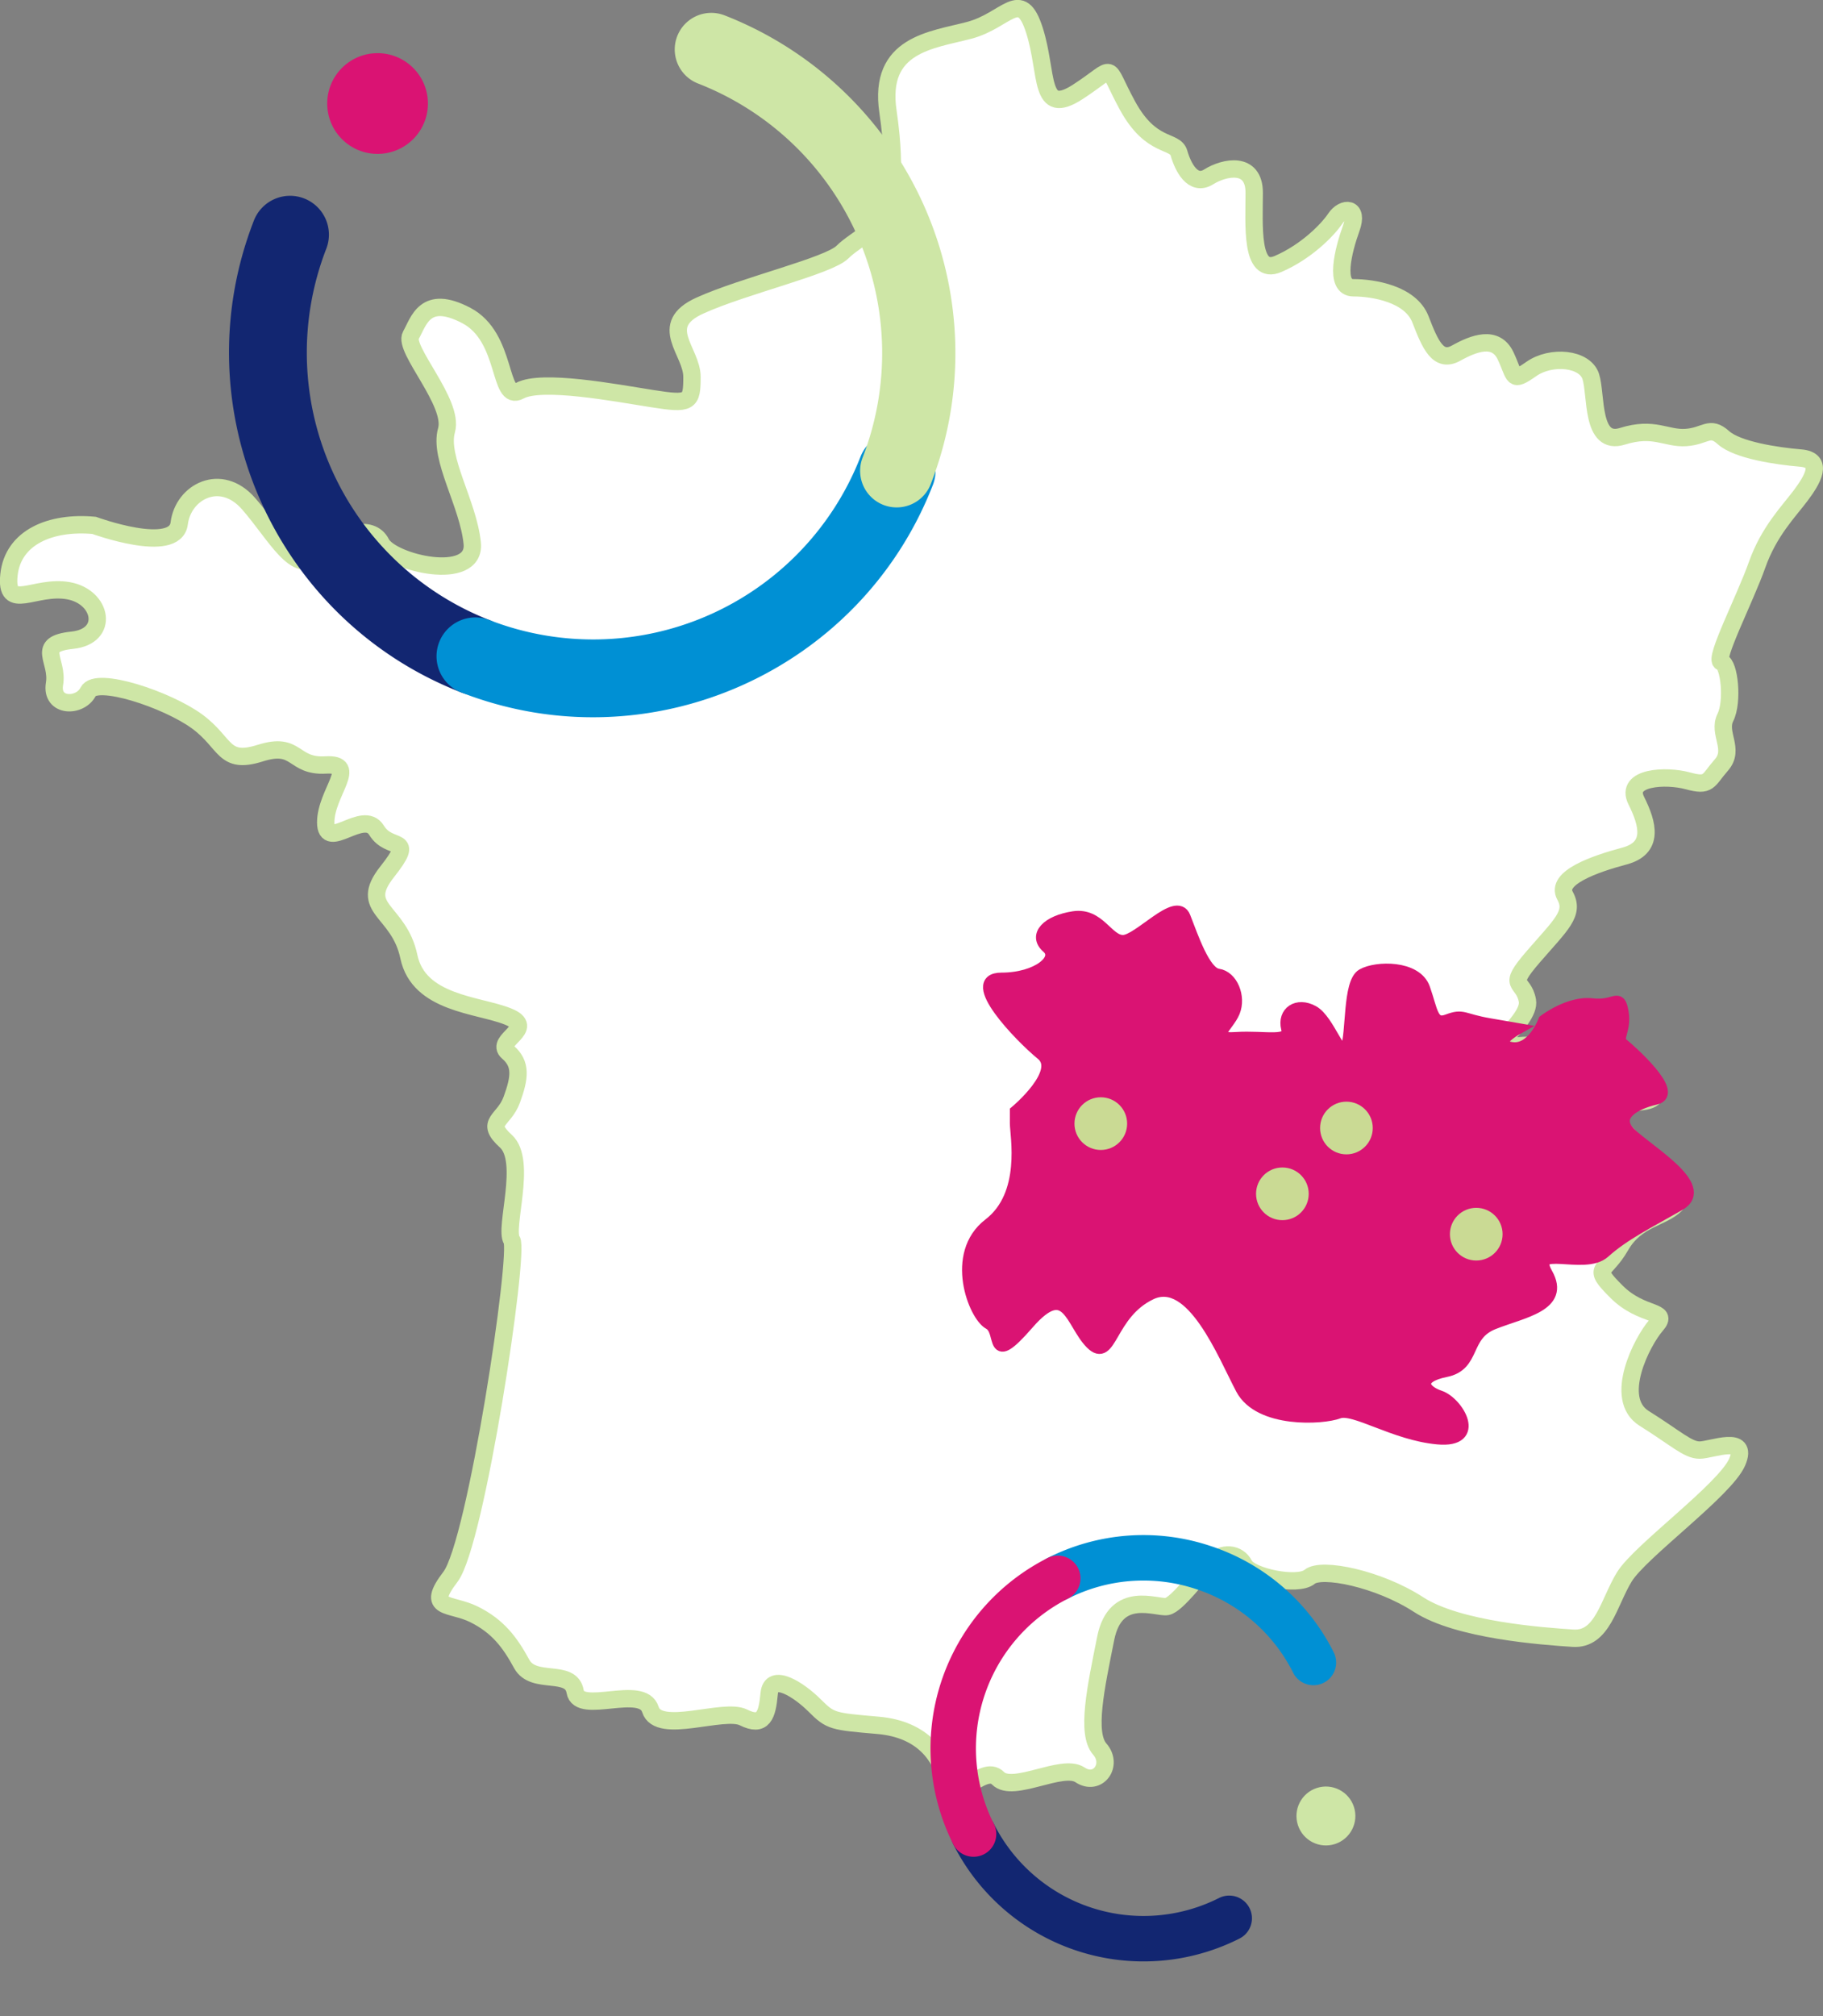 <svg xmlns="http://www.w3.org/2000/svg" width="734.739" height="812.409" viewBox="0 0 734.739 812.409">
  <rect x="0" y="0" width="734.739" height="812.409" fill="#808080" stroke="none"/>
  <g id="Groupe_75" data-name="Groupe 75" transform="translate(-978.762 -4507.709)">
    <g id="Groupe_66" data-name="Groupe 66" transform="translate(-677.918 4495.976)">
      <path id="Tracé_103" data-name="Tracé 103" d="M2014.564,93.375s3.989-9.575,0-36.7,17.553-28.723,32.713-32.713,20.744-17.553,26.33,0,1.6,35.107,17.553,24.734,10.373-11.957,19.946,5.59,19.149,13.559,20.746,19.144,5.585,13.564,11.968,9.575,18.351-6.383,18.351,6.383-1.6,33.511,9.574,28.724,19.947-13.564,23.138-18.352,9.575-4.787,6.383,3.99-7.037,23.936.87,23.936,23.066,2.394,27.056,12.766,7.181,17.554,14.362,13.564,15.958-7.337,19.947,1.119,2.394,10.849,10.373,5.264,21.542-4.332,23.936,3.02,0,28.1,12.766,24.108,17.553,1.01,25.532.5,9.575-5.008,15.16.036,21.542,7.437,31.116,8.235,4.787,8.777,0,15.16-12.765,14.362-17.553,27.926-17.553,38.3-14.362,39.1,4.787,15.958,1.6,22.341,3.99,12.766-1.6,19.149-4.787,8.776-13.564,6.383-25.532-1.6-20.744,7.978,7.181,19.149-4.788,22.341-27.925,8.777-23.936,15.958-1.6,11.667-12.766,24.583-3.989,8.927-2.394,17.7-22.341,23.936-7.978,19.149,51.862,7.181,51.862,7.181,15.957,12.766,2.393,14.361-13.563,4.787-6.383,12.766,25.532,23.138,19.947,28.724-15.957,5.585-22.341,16.755-11.968,7.979-1.6,18.351,21.543,7.181,15.958,13.564-17.553,29.521-4.787,37.5,17.553,12.766,22.341,12.766,19.947-6.383,15.159,4.787-39.1,35.9-45.479,46.277-8.776,25.532-20.745,24.734-46.276-3.192-62.234-13.564-39.1-15.16-43.883-11.17-23.937,0-26.33-4.788-8.777-5.585-13.564-.8-13.564,16.755-17.554,17.553-20.744-7.12-24.734,12.8-7.979,38.268-2.394,44.651-.8,15.16-7.979,10.373-27,7.532-33.047,1.372-18.018,12.084-20.411,1.766-9.574-21.489-27.925-23.085-19.149-1.6-25.532-7.979-17.553-13.563-18.351-4.787-2.394,13.564-10.372,9.575-34.309,7.18-37.5-3.191-28.724,2.393-30.319-7.181-16.756-2.393-21.543-11.17-9.575-15.16-19.149-19.947-19.947-1.6-9.575-15.16,27.926-130.852,24.734-135.639,6.383-31.915-2.394-39.894-.8-7.979,2.394-16.756,3.99-14.362-1.6-19.148,11.969-9.575,0-14.362-35.9-5.088-39.894-24.087-20.745-19-8.776-34.158,1.094-7.978-4.24-16.755-20.494,8.777-20.494-3.192,13.564-23.937,0-23.139-11.17-9.575-26.33-4.787-13.564-3.99-25.532-12.766-40.692-18.351-43.883-11.968-15.16,6.383-13.563-3.192-7.979-15.958,7.18-17.554,11.968-17.553-1.6-19.947-25.532,8.777-23.936-6.383,16.755-21.543,34.308-19.947c0,0,32.713,11.968,34.309-.8s16.756-20.745,27.926-7.979S1776,244.173,1784.776,235.4s21.543-12.765,25.532-4.787,38.3,15.958,36.7,0-13.564-34.309-10.373-45.479-17.553-32.713-14.361-38.3,5.585-16.755,22.34-7.978,12.766,35.106,21.543,30.319,38.3.8,53.458,3.192,15.957,1.6,15.957-8.777-14.362-20.745,3.191-28.724,51.862-15.958,57.448-21.543S2012.92,103.654,2014.564,93.375Z" transform="translate(0)" fill="#fff" stroke="#cee6a6" stroke-miterlimit="10" stroke-width="7"/>
      <path id="Tracé_104" data-name="Tracé 104" d="M2244.037,626.938s19.149-15.958,10.373-23.139-30.987-30.319-16.291-30.319,24.087-7.979,18.593-12.766.092-10.372,10.464-11.968,13.565,9.575,19.947,9.575,21.542-17.865,24.734-9.731,7.979,22.5,13.564,23.295,8.777,8.891,6.383,14.818-11.157,11.512.8,10.714,22.333,2.394,20.738-3.989,3.99-10.258,10.373-6.725,11.17,20.288,13.563,14.7.8-26.33,6.383-29.521,21.542-3.471,24.734,5.445,3.191,15.3,9.574,12.906,5.853-.282,16.756,1.6l10.9,1.878s-10.9,6.1-2.126,7.7,13.458-11.021,13.458-11.021,9.981-7.692,19.3-6.566,10.729-4.639,12.124,2.883-2.99,10.714,0,13.108,22.6,19.8,13.471,21.869-17.2,7.176-10.48,14.035,32.487,21.543,19.947,28.724-22.341,11.968-30.319,19.148-30.32-3.989-23.138,8.777-9.575,15.16-21.543,19.946-7.181,16.756-19.149,19.149-9.574,7.978-2.393,10.372,16.755,18.352-.8,16.756-33.755-12.766-40.015-10.373-31.793,3.99-38.974-9.574-19.947-46.277-36.7-38.3-15.958,27.926-23.936,19.947-9.574-26.33-25.532-7.979-9.669,3.192-15.606,0-15.606-27.926,0-39.894,10.819-35.9,10.819-40.692Z" transform="translate(-177.837 -167.339)" fill="#da1373" stroke="#da1373" stroke-miterlimit="10" stroke-width="5"/>
      <circle id="Ellipse_105" data-name="Ellipse 105" cx="10.616" cy="10.616" r="10.616" transform="translate(2241.051 498.418)" fill="#cada94"/>
      <circle id="Ellipse_106" data-name="Ellipse 106" cx="10.616" cy="10.616" r="10.616" transform="translate(2188.724 455.637)" fill="#cada94"/>
      <circle id="Ellipse_107" data-name="Ellipse 107" cx="10.616" cy="10.616" r="10.616" transform="translate(2089.727 453.87)" fill="#cada94"/>
      <circle id="Ellipse_108" data-name="Ellipse 108" cx="10.616" cy="10.616" r="10.616" transform="translate(2162.914 482.155)" fill="#cada94"/>
    </g>
    <g id="Groupe_40" data-name="Groupe 40" transform="translate(1384.504 5320.397) rotate(-108)">
      <path id="Tracé_24" data-name="Tracé 24" d="M10.058,105.828a9.157,9.157,0,0,1-9.036-7.76A85.871,85.871,0,0,1,72.8.109a9.155,9.155,0,1,1,2.792,18.1A67.563,67.563,0,0,0,19.118,95.276a9.167,9.167,0,0,1-9.06,10.552Z" transform="translate(0 0.902)" fill="#122671"/>
      <path id="Tracé_25" data-name="Tracé 25" d="M9.145,105.828a9.155,9.155,0,0,1-1.385-18.2,67.117,67.117,0,0,0,44.2-26.84,67.121,67.121,0,0,0,12.274-50.23,9.155,9.155,0,0,1,18.1-2.792,85.31,85.31,0,0,1-15.6,63.845A85.308,85.308,0,0,1,10.552,105.72,9.158,9.158,0,0,1,9.145,105.828Z" transform="translate(88.429 65.026)" fill="#0090d4"/>
      <path id="Tracé_26" data-name="Tracé 26" d="M96.659,83.34a9.157,9.157,0,0,1-9.036-7.76A67.632,67.632,0,0,0,10.552,19.107a9.155,9.155,0,1,1-2.792-18.1,85.972,85.972,0,0,1,97.958,71.776,9.161,9.161,0,0,1-9.06,10.552Z" transform="translate(65.039 0)" fill="#da1373"/>
      <ellipse id="Ellipse_50" data-name="Ellipse 50" cx="11.87" cy="11.87" rx="11.87" ry="11.87" transform="translate(25.362 135.501)" fill="#cee6a6"/>
    </g>
    <g id="Groupe_55" data-name="Groupe 55" transform="matrix(-0.017, -1, 1, -0.017, 1073.582, 4799.197)">
      <path id="Tracé_27" data-name="Tracé 27" d="M15.65,112.861A15.662,15.662,0,0,1,1.168,91.286c30.618-74.938,116.5-111,191.43-80.375a15.652,15.652,0,1,1-11.84,28.978A115.647,115.647,0,0,0,30.144,103.125,15.657,15.657,0,0,1,15.65,112.861Z" transform="translate(9.742 0)" fill="#122671"/>
      <path id="Tracé_28" data-name="Tracé 28" d="M97.2,202.339a15.579,15.579,0,0,1-5.915-1.168C16.345,170.552-19.71,84.675,10.909,9.738a15.651,15.651,0,0,1,28.977,11.84,115.64,115.64,0,0,0,63.237,150.616A15.655,15.655,0,0,1,97.2,202.339Z" transform="translate(0 81.547)" fill="#0090d4"/>
      <path id="Tracé_29" data-name="Tracé 29" d="M64.157,111.021a145.072,145.072,0,0,1-54.992-10.84A14.73,14.73,0,0,1,20.306,72.908,116.562,116.562,0,0,0,172.123,9.164,14.731,14.731,0,1,1,199.4,20.31,146.132,146.132,0,0,1,64.157,111.021Z" transform="translate(82.468 181.685)" fill="#cee6a6"/>
      <ellipse id="Ellipse_51" data-name="Ellipse 51" cx="20.293" cy="20.293" rx="20.293" ry="20.293" transform="translate(228.431 41.29)" fill="#da1373"/>
    </g>
  </g>
</svg>
